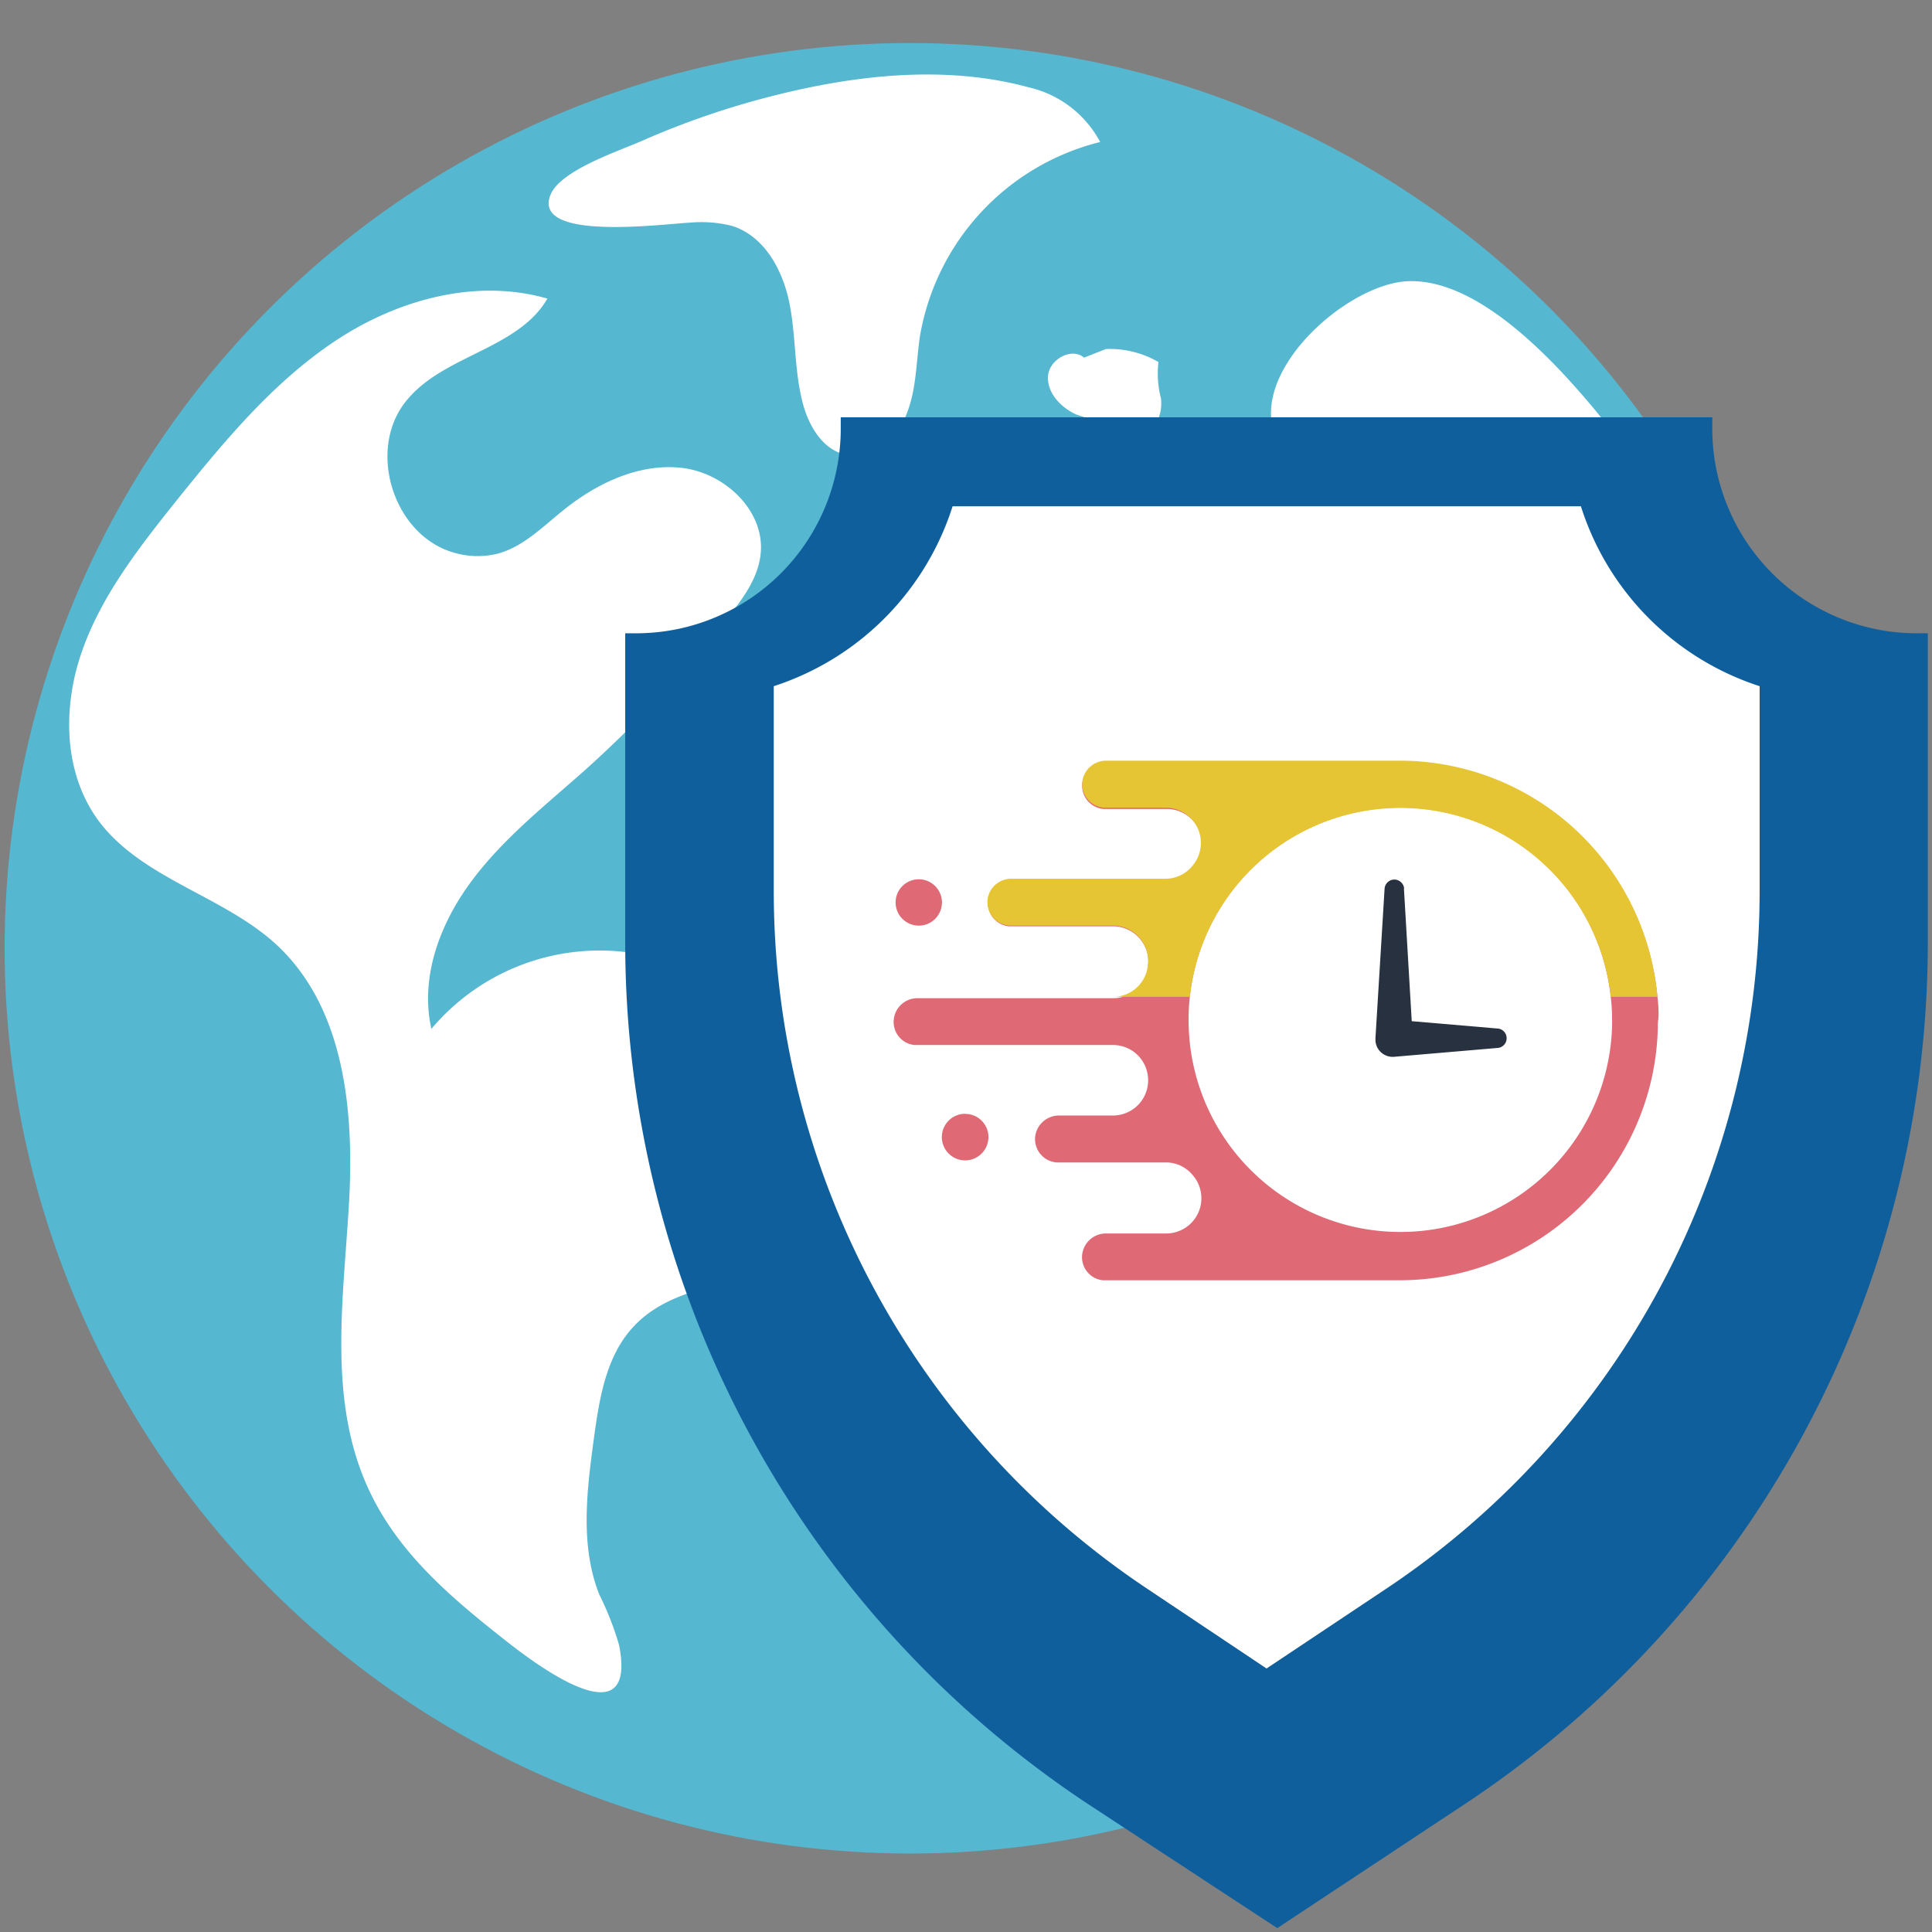 <svg id="圖層_1" data-name="圖層 1" xmlns="http://www.w3.org/2000/svg" viewBox="0 0 180 180"><rect x="0" y="0" width="180" height="180" fill="#808080" stroke="none"/><defs><style>.cls-1{fill:#fff;}.cls-2{fill:#55b7d0;}.cls-3{fill:#0f5f9d;}.cls-4{fill:#df6974;}.cls-5{fill:#e6c535;}.cls-6{fill:#283140;}</style></defs><path class="cls-1" d="M140.53,130.77,139,136.33c-.39,1.39-.56,3.27.76,3.86,1,.47,2.2-.31,3-1.13a14.91,14.91,0,0,0,3.91-12.57c-.57-1.81-3.26-2.24-4.75-1a5.2,5.2,0,0,0-1.38,5.22"/><circle class="cls-2" cx="84.77" cy="88.35" r="84.34"/><path class="cls-1" d="M119.35,41.69a25.93,25.93,0,0,0,2.74,3,9.29,9.29,0,0,1,1.65,9.37,8.93,8.93,0,0,0-1,2.93c0,2.59,3.1,4,5.69,4.25s5.66.39,7.12,2.54c1.65,2.43-.17,6-2.85,7.18s-5.79.82-8.71.4c-8.06-1.18-18-1.58-22.45,5.21-3.18,4.88-1.85,11.32,0,16.83A6.41,6.41,0,0,0,103,96.09c1,.93,2.41,1.17,3.69,1.59,8.3,2.73,11.15,13.31,9.59,21.84s-6.14,16.31-7.6,24.86c12.38-2.89,22.06-12.2,30.79-21.38,4.48-4.71,9.15-10.14,9.16-16.62,0-4.65-2.44-9-3.11-13.57s1.69-10.45,6.38-10.58c1.75,0,3.67.71,5.16-.2A5,5,0,0,0,159,78.64c3.17-14.26-1.3-29.65-10.66-40.76-3.8-4.52-10.83-12.08-17.33-11.67C125.09,26.59,115.35,35.49,119.35,41.69Z"/><path class="cls-1" d="M33.92,137.78c-3.28-8-1.91-17-1.41-25.58S32.15,94,25.82,88.07c-5-4.65-12.66-6.18-16.7-11.69-3.26-4.5-3.29-10.65-1.43-15.85s5.36-9.64,8.84-14c4.35-5.4,8.84-10.84,14.62-14.71s13.12-5.94,19.85-4c-2.7,4.67-9.53,5.24-13,9.35-3.93,4.53-1.42,12.73,4.33,14.33a7.75,7.75,0,0,0,4,.09c2.38-.62,4.19-2.48,6.09-4,3.12-2.54,7.08-4.45,11.09-4s7.77,4,7.36,8c-.22,2.2-1.58,4.1-3,5.85A111.43,111.43,0,0,1,54.67,71.6C51,74.88,47,78,44,82s-4.89,9-3.81,13.86a20.49,20.49,0,0,1,34.38,4.81c1.11,2.5,2.34,5.73,5.08,5.84,2.28,2.6,1.07,6.93-1.57,9.16s-6.22,3-9.62,3.69-7,1.66-9.36,4.16c-2.63,2.74-3.26,6.76-3.77,10.51-.66,4.86-1.3,10,.51,14.54a28.28,28.28,0,0,1,1.84,4.7c1.76,9-7.87,1.69-10.33-.23C41.92,148.77,36.61,144.36,33.92,137.78Z"/><path class="cls-1" d="M64.21,20.75a11.72,11.72,0,0,1,4,.3c3,.94,4.71,4.1,5.33,7.15s.45,6.23,1.22,9.24c.54,2.16,1.84,4.44,4,4.91,2.41.52,4.76-1.46,5.69-3.74s.9-4.8,1.25-7.23a22.54,22.54,0,0,1,16.8-18.15,10.08,10.08,0,0,0-6.64-5.09C88,6,79.51,7,71.74,9a77.38,77.38,0,0,0-11.65,4c-2.18,1-8,2.84-8.84,5.25C49.74,22.47,61.64,20.88,64.21,20.75Z"/><path class="cls-1" d="M101,33.32c-1.16-1-3.27.18-3.36,1.74s1.2,2.91,2.64,3.56a30,30,0,0,0,4.56,1.2,3.6,3.6,0,0,0,2,.21c1.1-.34,1.45-1.75,1.33-2.89a9.33,9.33,0,0,1-.24-3.41,9,9,0,0,0-4.9-1.21"/><path class="cls-3" d="M101.25,168a96.25,96.25,0,0,1-43-80.12V59h1.28a19.06,19.06,0,0,0,18.8-19.12v-1h81.2v1A19.06,19.06,0,0,0,178.33,59h1.28V87.87a96.25,96.25,0,0,1-43,80.12L119,179.64Z"/><path class="cls-1" d="M106.93,148.05A78.12,78.12,0,0,1,72.09,82.93v-19A25.85,25.85,0,0,0,88.75,47.17h58.54a25.81,25.81,0,0,0,16.65,16.76v19a78.08,78.08,0,0,1-34.84,65.12l-11.1,7.4Z"/><path class="cls-4" d="M154.52,94.76a11.79,11.79,0,0,0-.1-1.88A24.12,24.12,0,0,0,130.47,71H103.08a2.24,2.24,0,0,0-2.25,2,2.17,2.17,0,0,0,2,2.37h5.9a3.28,3.28,0,0,1,2.59,5.27l-.06.08a3.23,3.23,0,0,1-2.59,1.27H94.3a2.22,2.22,0,0,0-2.25,2A2.16,2.16,0,0,0,94,86.3h9.71a3.3,3.3,0,0,1,3.28,3.3,3.27,3.27,0,0,1-.08.7v.07A3.26,3.26,0,0,1,103.7,93H85.51a2.21,2.21,0,0,0-2.24,2,2.15,2.15,0,0,0,1.92,2.36h18.5a3.27,3.27,0,0,1,3.2,2.57v0a3.28,3.28,0,0,1-2.48,3.92,3.53,3.53,0,0,1-.72.08h-5a2.24,2.24,0,0,0-2.25,2,2.18,2.18,0,0,0,2,2.37H108.6a3.23,3.23,0,0,1,2.59,1.27l.06.07a3.28,3.28,0,0,1-2.59,5.28h-5.59a2.23,2.23,0,0,0-2.25,2,2.16,2.16,0,0,0,1.94,2.36h27.7a24.07,24.07,0,0,0,24-24Zm-4.32.29a19.73,19.73,0,0,1-39.46,0h0a19.72,19.72,0,0,1,39.33-2.17,16.65,16.65,0,0,1,.12,2v.17Zm-60.28,8.72a2.17,2.17,0,1,0,2.17,2.17h0a2.16,2.16,0,0,0-2.16-2.16Z"/><path class="cls-5" d="M154.42,92.87h-4.35a19.72,19.72,0,0,0-39.21,0h-7.17a3.26,3.26,0,0,0,3.2-2.57v-.07a3.29,3.29,0,0,0-2.5-3.92,3.34,3.34,0,0,0-.7-.08H94.2A2.16,2.16,0,0,1,92,84.07a1.34,1.34,0,0,1,0-.2,2.22,2.22,0,0,1,2.25-2h14.31a3.23,3.23,0,0,0,2.59-1.27l.06-.08a3.28,3.28,0,0,0-2.59-5.27H103a2.17,2.17,0,0,1-2.17-2.17,1.48,1.48,0,0,1,0-.21,2.24,2.24,0,0,1,2.25-2h27.39A24.12,24.12,0,0,1,154.42,92.87Z"/><path class="cls-6" d="M130.8,82.77l.82,13.93L129.88,95l9.58.82a.91.91,0,1,1,0,1.82l-9.58.82A1.61,1.61,0,0,1,128.15,97h0V96.7L129,82.77a.92.92,0,0,1,1-.82.93.93,0,0,1,.82.82Z"/><circle class="cls-4" cx="85.6" cy="84.08" r="2.16"/></svg>